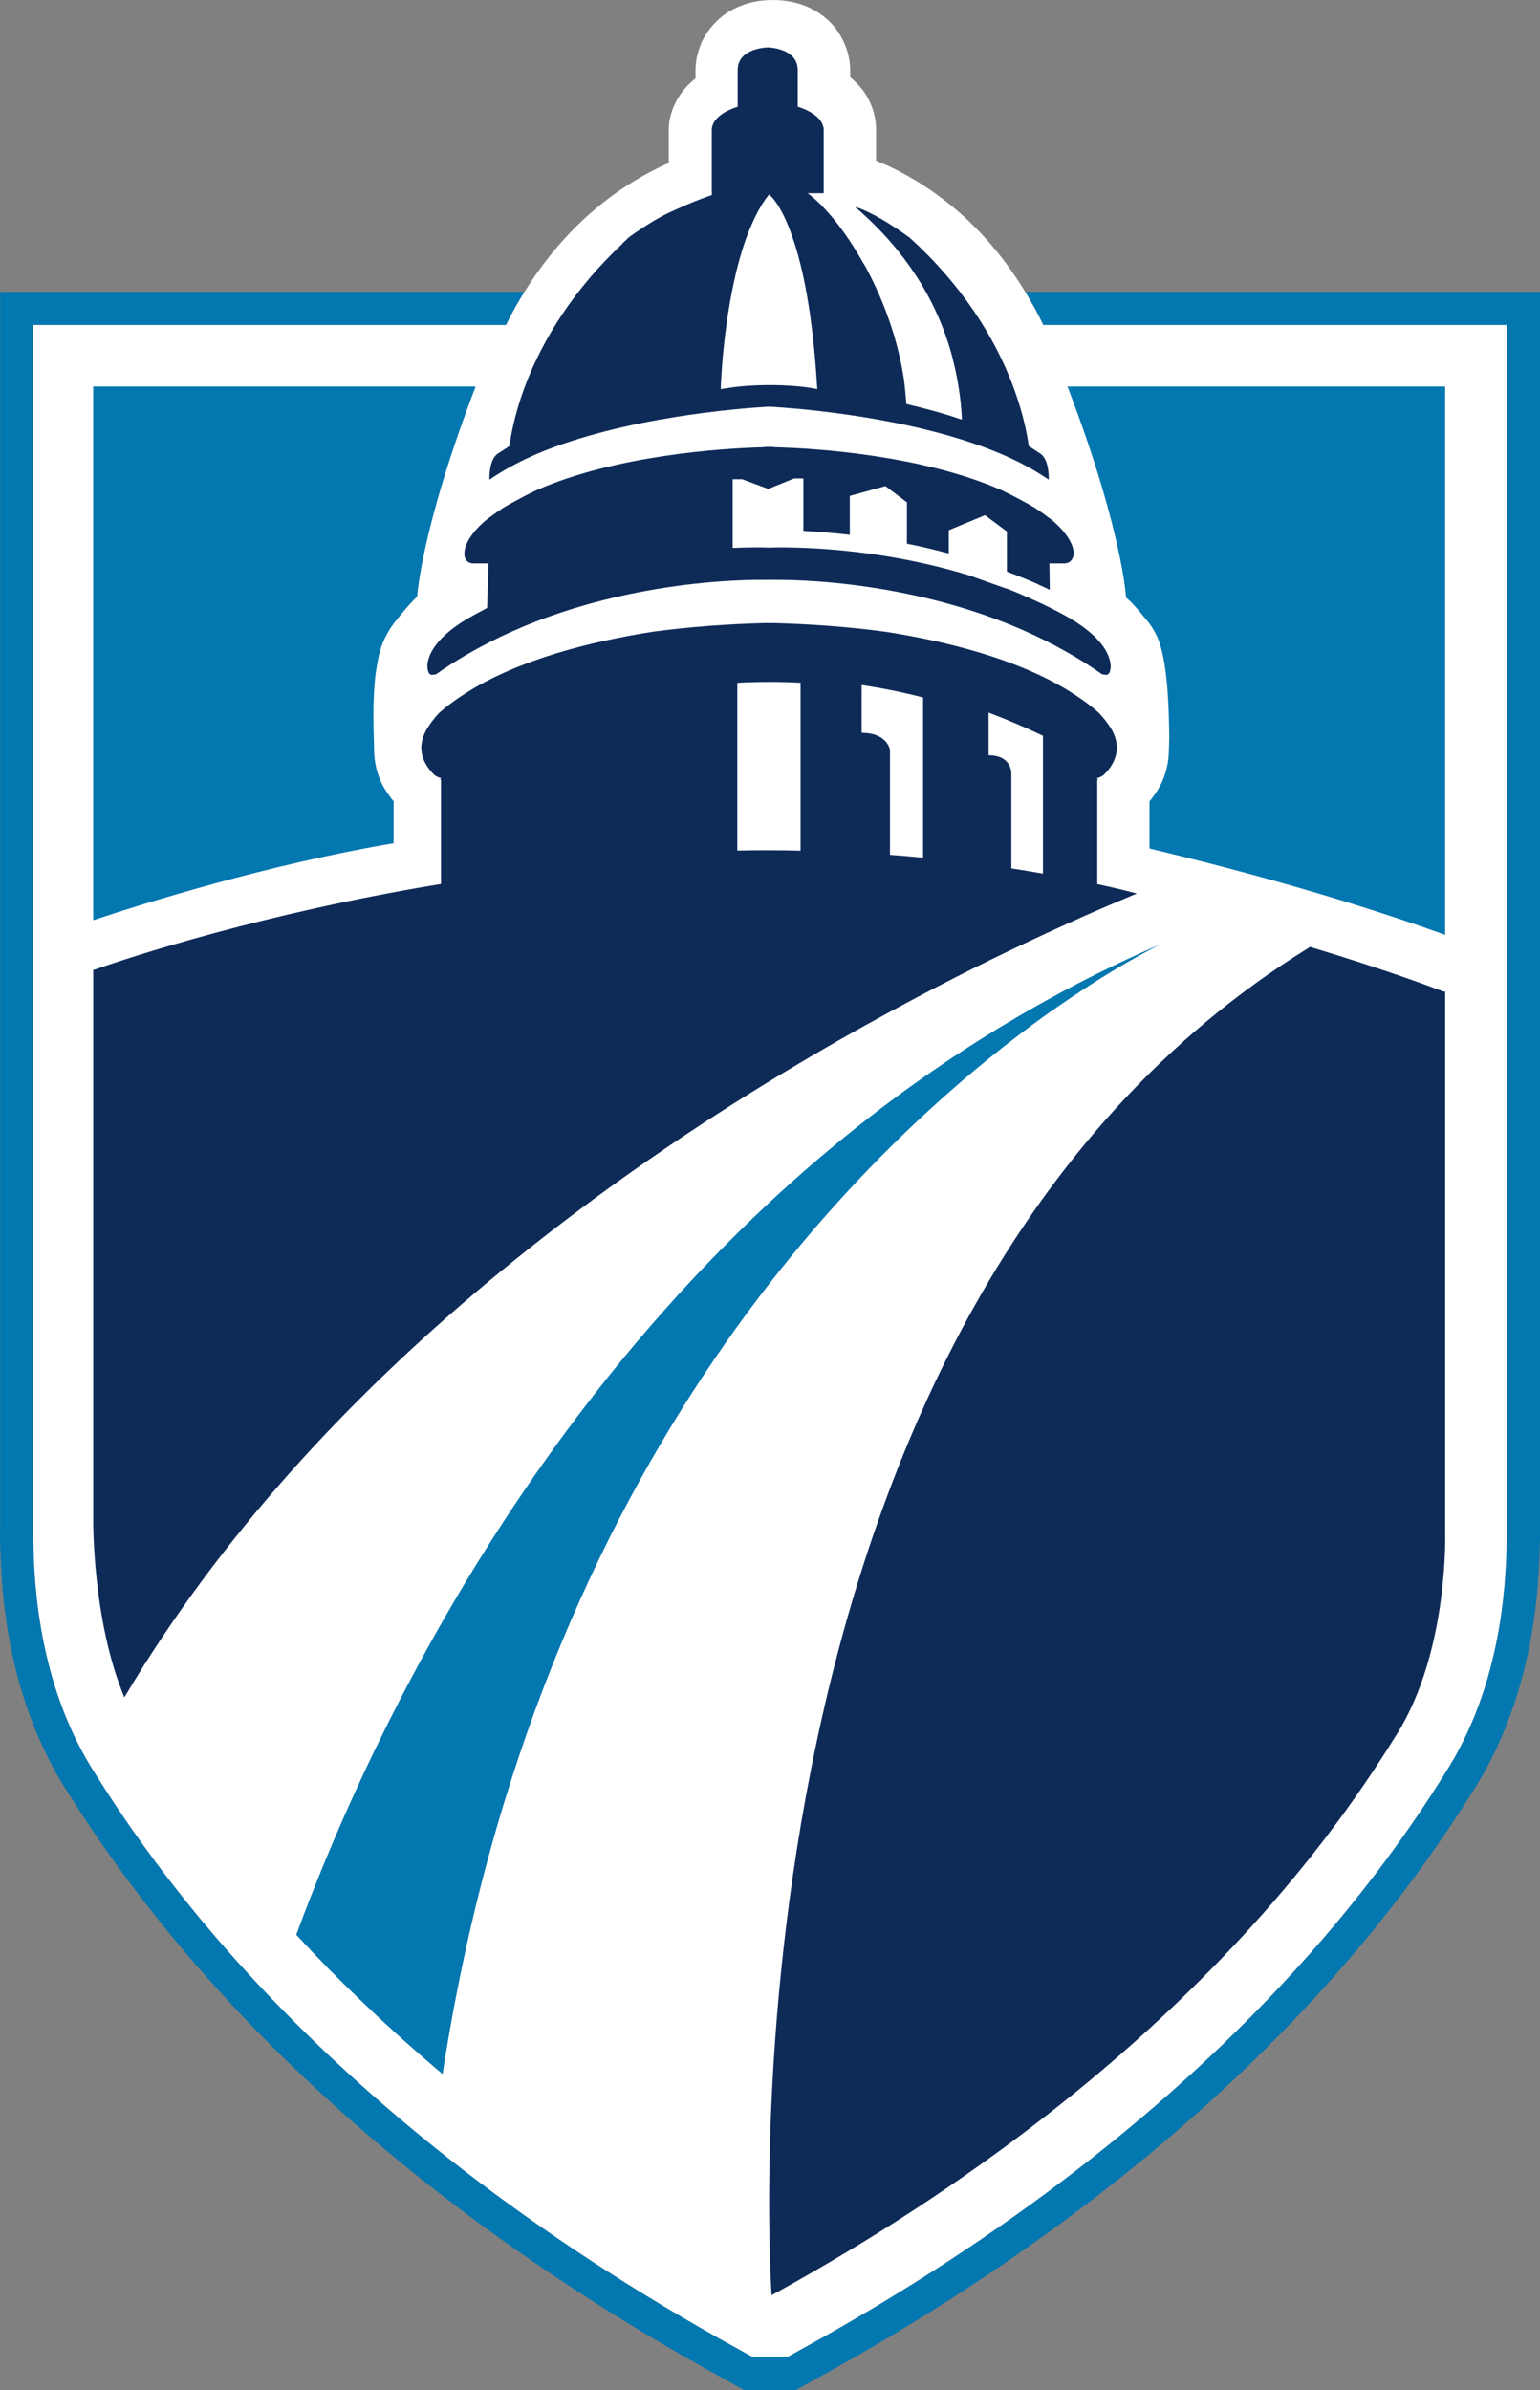 <?xml version="1.0" encoding="UTF-8" standalone="no"?>
<!-- Created with Inkscape (http://www.inkscape.org/) -->

<svg
   xmlns:dc="http://purl.org/dc/elements/1.1/"
   xmlns:cc="http://creativecommons.org/ns#"
   xmlns:rdf="http://www.w3.org/1999/02/22-rdf-syntax-ns#"
   xmlns:svg="http://www.w3.org/2000/svg"
   xmlns="http://www.w3.org/2000/svg"
   xmlns:sodipodi="http://sodipodi.sourceforge.net/DTD/sodipodi-0.dtd"
   xmlns:inkscape="http://www.inkscape.org/namespaces/inkscape"
   id="svg4155"
   version="1.1"
   inkscape:version="0.92.4 (5da689c313, 2019-01-14)"
   xml:space="preserve"
   width="159.54"
   height="247.5"
   viewBox="0 0 159.54 247.5"
   sodipodi:docname="MC.svg"><rect x="0" y="0" width="159.54" height="247.5" fill="#808080" stroke="none"/><defs
     id="defs4159" /><sodipodi:namedview
     pagecolor="#ffffff"
     bordercolor="#666666"
     borderopacity="1"
     objecttolerance="10"
     gridtolerance="10"
     guidetolerance="10"
     inkscape:pageopacity="0"
     inkscape:pageshadow="2"
     inkscape:window-width="1385"
     inkscape:window-height="795"
     id="namedview4157"
     showgrid="false"
     inkscape:zoom="0.5332279"
     inkscape:cx="167.84568"
     inkscape:cy="238.14761"
     inkscape:window-x="0"
     inkscape:window-y="0"
     inkscape:window-maximized="0"
     inkscape:current-layer="g4163"
     fit-margin-top="0"
     fit-margin-left="0"
     fit-margin-right="0"
     fit-margin-bottom="0" /><g
     id="g4163"
     inkscape:groupmode="layer"
     inkscape:label="ink_ext_XXXXXX"
     transform="matrix(1.25,0,0,-1.25,0,247.5)"><path
       inkscape:connector-curvature="0"
       id="path4227"
       style="fill:#0377af;fill-opacity:1;fill-rule:nonzero;stroke:none;stroke-width:0.1"
       d="M 127.632,71.212 V 173.823 H 84.968 c 0.516,-0.852 1.032,-1.767 1.496,-2.748 H 124.879 V 71.165 c 0,-0.134 0,-0.306 0,-0.541 -0.072,-2.568 -0.093,-11.282 -4.767,-18.95 -2.135,-3.444 -6.824,-10.793 -15.3,-19.559 C 96.32,23.323 83.972,13.036 66.373,3.371 L 65.231,2.737 H 62.406 L 61.257,3.371 C 43.662,13.036 31.318,23.323 22.828,32.115 14.344,40.881 9.67,48.23 7.518,51.674 2.853,59.353 2.823,68.056 2.761,70.615 c 0,0.265 0,0.462 0,0.586 V 171.075 H 41.935 c 0.074,0.154 0.15,0.308 0.229,0.454 0.376,0.757 0.82,1.524 1.3,2.294 H 0.011 V 71.266 C 0.005,71.115 0,70.892 0,70.615 V 70.542 C 0.1,67.979 0.046,58.687 5.17,50.237 7.366,46.725 12.193,39.159 20.851,30.205 29.518,21.241 42.096,10.766 59.935,0.976 L 61.701,0 h 4.234 l 1.763,0.976 C 85.54,10.766 98.115,21.241 106.79,30.205 c 8.655,8.954 13.475,16.52 15.656,20.013 5.14,8.469 5.092,17.761 5.186,20.324 v 0.092 c 0,0.246 0,0.443 0,0.578" /><path
       inkscape:connector-curvature="0"
       id="path4229"
       style="fill:#ffffff;fill-opacity:1;fill-rule:nonzero;stroke:none;stroke-width:0.1"
       d="M 41.935,171.075 H 2.761 V 71.201 c 0,-0.124 0,-0.321 0,-0.586 C 2.823,68.056 2.853,59.353 7.518,51.674 9.67,48.23 14.344,40.881 22.828,32.115 31.318,23.323 43.662,13.036 61.257,3.371 l 1.15,-0.634 h 2.824 l 1.142,0.634 C 83.972,13.036 96.32,23.323 104.812,32.115 c 8.476,8.766 13.165,16.115 15.3,19.559 4.674,7.668 4.695,16.382 4.767,18.95 0,0.235 0,0.407 0,0.541 V 171.075 H 86.465 c -0.465,0.981 -0.98,1.896 -1.496,2.748 -2.084,3.423 -4.506,5.941 -6.835,7.693 -2.061,1.568 -3.989,2.554 -5.527,3.177 0,0.94 0,1.9 0,2.523 0.021,1.288 -0.5,2.568 -1.159,3.389 -0.332,0.414 -0.654,0.733 -0.98,0.986 v 0.602 c -0.028,0.47 -0.028,1.637 -0.986,3.136 -0.486,0.732 -1.256,1.471 -2.242,1.955 -0.975,0.498 -2.085,0.716 -3.195,0.716 -1.099,0 -2.207,-0.218 -3.185,-0.716 -1.484,-0.727 -2.424,-2.038 -2.8,-3.007 -0.388,-0.991 -0.408,-1.707 -0.419,-2.024 v -0.748 c -0.459,-0.362 -0.852,-0.764 -1.162,-1.203 -0.871,-1.179 -1.07,-2.427 -1.055,-3.07 0,0 0,0 0,-0.016 v -2.712 c -5.67,-2.524 -9.485,-6.697 -11.957,-10.681 -0.48,-0.77 -0.924,-1.537 -1.3,-2.294 -0.079,-0.146 -0.155,-0.3 -0.229,-0.454" /><path
       inkscape:connector-curvature="0"
       id="path4231"
       style="fill:#0377af;fill-opacity:1;fill-rule:nonzero;stroke:none;stroke-width:0.1"
       d="m 32.621,131.621 c -0.669,0.817 -1.554,2.058 -1.614,4.146 0.005,0.313 -0.059,1.602 -0.059,3.01 0,1.083 0.039,2.287 0.197,3.523 0.22,1.243 0.311,2.471 1.538,4.125 0.607,0.736 1.062,1.316 1.691,1.964 0.071,0.06 0.122,0.118 0.202,0.184 0,0 0.315,5.609 4.845,17.408 H 7.726 v -44.21 c 4.238,1.406 14.574,4.645 24.895,6.375 v 3.475" /><path
       inkscape:connector-curvature="0"
       id="path4233"
       style="fill:#0377af;fill-opacity:1;fill-rule:nonzero;stroke:none;stroke-width:0.1"
       d="m 86.909,114.084 c 1.344,0.94 2.562,1.757 3.668,2.465 2.08,1.328 3.699,2.23 4.688,2.752 0.691,0.369 1.076,0.546 1.076,0.546 -3.873,-1.661 -7.556,-3.517 -11.06,-5.532 C 48.509,93.278 30.93,55.039 24.596,37.841 24.577,37.806 24.565,37.765 24.552,37.733 c 0,-0.01 0,-0.01 0.005,-0.01 0.166,-0.179 0.334,-0.358 0.503,-0.531 0.209,-0.235 0.424,-0.461 0.643,-0.682 0.005,-0.023 0.02,-0.031 0.031,-0.043 0.056,-0.062 0.107,-0.108 0.148,-0.163 0.159,-0.159 0.317,-0.33 0.475,-0.483 0.184,-0.197 0.383,-0.401 0.582,-0.611 0.054,-0.042 0.1,-0.1 0.158,-0.169 0.052,-0.04 0.097,-0.091 0.148,-0.147 0.128,-0.123 0.256,-0.256 0.383,-0.369 0.192,-0.196 0.376,-0.393 0.578,-0.588 0.119,-0.117 0.24,-0.23 0.357,-0.361 h 0.011 c 0.159,-0.151 0.317,-0.311 0.48,-0.472 0.375,-0.357 0.751,-0.723 1.131,-1.09 0.159,-0.153 0.315,-0.303 0.478,-0.451 0.47,-0.46 0.96,-0.914 1.466,-1.373 0.184,-0.159 0.355,-0.312 0.53,-0.49 0.54,-0.483 1.091,-0.982 1.656,-1.473 0.771,-0.669 1.552,-1.359 2.359,-2.034 0.005,0 0.005,0 0.005,0 v 0 c 7.948,51.405 35.511,77.399 50.227,87.891" /><path
       inkscape:connector-curvature="0"
       id="path4235"
       style="fill:#0377af;fill-opacity:1;fill-rule:nonzero;stroke:none;stroke-width:0.1"
       d="m 93.332,148.557 c 0,-0.016 0,-0.05 0,-0.062 0.131,-0.106 0.284,-0.258 0.422,-0.384 0.505,-0.531 0.924,-1.054 1.45,-1.686 0.243,-0.333 0.434,-0.64 0.589,-0.936 0.034,-0.058 0.044,-0.108 0.075,-0.155 0.247,-0.549 0.406,-1.107 0.546,-1.804 0.273,-1.382 0.47,-3.374 0.49,-6.719 -0.016,-0.507 -0.031,-0.888 -0.031,-1.044 -0.009,-0.515 -0.082,-0.988 -0.184,-1.418 -0.002,0 -0.002,-0.009 -0.002,-0.016 -0.1,-0.397 -0.23,-0.756 -0.374,-1.079 -0.012,-0.031 -0.023,-0.049 -0.032,-0.069 -0.306,-0.666 -0.682,-1.161 -1.012,-1.564 v -3.905 c 0.042,-0.015 0.081,-0.015 0.124,-0.02 v -0.02 c 4.909,-1.163 14.921,-3.703 24.377,-7.12 v 45.425 H 88.472 v 0 c 4.521,-11.799 4.847,-17.408 4.847,-17.408 0,0 0.005,-0.007 0.013,-0.016" /><path
       inkscape:connector-curvature="0"
       id="path4237"
       style="fill:#0e2b58;fill-opacity:1;fill-rule:nonzero;stroke:none;stroke-width:0.1"
       d="m 119.771,112.328 v 3.564 c -0.027,-0.018 -0.054,-0.04 -0.083,-0.04 -0.043,0 -0.091,0.021 -0.132,0.04 -3.618,1.359 -7.392,2.585 -10.981,3.665 C 59.162,89.167 63.728,11.158 63.949,7.87 98.206,26.68 111.612,47.693 115.785,54.37 c 4.327,6.932 3.986,16.782 3.986,16.782 v 41.176" /><path
       inkscape:connector-curvature="0"
       id="path4239"
       style="fill:#0e2b58;fill-opacity:1;fill-rule:nonzero;stroke:none;stroke-width:0.1"
       d="m 59.739,165.97 c 0,0 0,0 0,0.011 0.048,1.212 0.408,8.04 2.329,12.88 0.225,0.546 0.45,1.051 0.7,1.531 0.293,0.552 0.612,1.062 0.965,1.492 0,0 0.243,-0.153 0.603,-0.682 0.373,-0.544 0.878,-1.453 1.379,-2.964 0.815,-2.351 1.634,-6.173 2.005,-12.257 0,-0.011 0,-0.011 0,-0.011 0,-0.076 0.008,-0.14 0.013,-0.202 0,0 -0.473,0.105 -1.293,0.202 -1.169,0.118 -3.06,0.224 -5.295,0 -0.46,-0.064 -0.922,-0.119 -1.407,-0.202 0,0 0,0.072 0,0.202 z m 3.89,28.102 c 0,0 -2.491,-0.033 -2.491,-1.879 v -3.035 c 0,0 -2.148,-0.588 -2.148,-1.942 0,-0.413 0,-1.206 0,-4.924 l 0.007,-0.416 v -0.034 c -0.924,-0.317 -1.926,-0.706 -2.962,-1.194 -1.234,-0.511 -2.596,-1.359 -3.944,-2.325 -0.123,-0.124 -0.232,-0.244 -0.362,-0.354 -0.036,-0.039 -0.077,-0.071 -0.122,-0.1 l -0.018,-0.056 c -3.941,-3.686 -6.587,-7.836 -8.088,-11.832 -0.631,-1.697 -1.061,-3.358 -1.282,-4.931 -0.218,-0.15 -0.536,-0.36 -0.94,-0.615 -0.789,-0.491 -0.716,-2.172 -0.716,-2.172 0.107,0.075 0.22,0.147 0.327,0.22 1.086,0.711 2.304,1.353 3.607,1.916 7.161,3.036 16.792,3.777 19.241,3.915 2.426,-0.138 11.864,-0.859 19.002,-3.823 1.385,-0.577 2.685,-1.241 3.842,-2.008 0.1,-0.061 0.222,-0.132 0.322,-0.215 l 0.015,-0.005 h 0.005 l -0.005,0.005 c 0.005,0.07 0.057,1.681 -0.718,2.167 -0.416,0.265 -0.737,0.478 -0.94,0.622 -0.222,1.577 -0.661,3.227 -1.289,4.924 -1.554,4.167 -4.368,8.535 -8.598,12.342 -1.558,1.129 -3.149,2.106 -4.523,2.559 0.23,-0.218 0.482,-0.416 0.73,-0.653 2.449,-2.227 5.524,-5.8 7.107,-10.972 0.207,-0.66 0.368,-1.354 0.529,-2.078 0.079,-0.405 0.161,-0.793 0.221,-1.198 0.146,-0.883 0.246,-1.79 0.287,-2.746 -1.528,0.528 -3.088,0.941 -4.608,1.296 -0.031,0.423 -0.082,0.974 -0.133,1.45 -0.014,0.171 -0.035,0.326 -0.051,0.466 -0.505,3.498 -1.752,6.789 -3.223,9.494 -0.065,0.105 -0.125,0.196 -0.184,0.301 -1.497,2.669 -3.203,4.728 -4.585,5.751 h 1.326 v 0.116 c 0,0.398 0,1.146 0,1.973 0,1.107 0,2.374 0,3.134 0,1.354 -2.153,1.942 -2.153,1.942 v 3.035 c 0,1.846 -2.488,1.879 -2.488,1.879 l 0.007,-0.156" /><path
       inkscape:connector-curvature="0"
       id="path4241"
       style="fill:#0e2b58;fill-opacity:1;fill-rule:nonzero;stroke:none;stroke-width:0.1"
       d="m 85.785,155.92 c -0.398,0.236 -0.825,0.479 -1.261,0.705 -0.506,0.27 -1.026,0.537 -1.573,0.796 -6.478,2.829 -15.119,3.449 -18.834,3.532 v 0.022 c -0.112,0 -0.244,0 -0.378,0 -0.123,0 -0.265,0 -0.381,0 v -0.022 c -3.703,-0.083 -12.367,-0.703 -18.835,-3.532 -0.634,-0.292 -1.231,-0.605 -1.806,-0.92 -0.351,-0.194 -0.697,-0.376 -1.034,-0.581 -0.307,-0.209 -0.605,-0.413 -0.894,-0.629 -0.133,-0.086 -0.258,-0.192 -0.384,-0.279 -1.294,-1.033 -1.969,-2.174 -1.91,-2.922 l -0.007,-0.004 c 0,-0.012 -0.014,-0.511 0.401,-0.682 0.086,-0.045 0.184,-0.077 0.311,-0.077 0,0 0,0 0.005,0 h 0.005 c 0.054,0 0.836,0 1.28,0 l -0.12,-3.688 h 0.005 c -0.463,-0.249 -0.927,-0.491 -1.387,-0.753 -0.033,-0.011 -0.071,-0.042 -0.1,-0.054 -1.41,-0.811 -3.3,-2.207 -3.474,-3.927 0,0 0.01,-0.052 0.01,-0.079 0,0 0,-0.032 0,-0.059 0,0 0,0 0,-0.006 0,-0.026 0,-0.026 0,-0.026 0,-0.022 0,-0.028 0.005,-0.039 0,-0.047 0,-0.063 0.01,-0.097 v -0.016 c 0.005,-0.011 0.005,-0.031 0.007,-0.052 0.008,-0.034 0.013,-0.055 0.021,-0.072 v 0 c 0.012,-0.025 0.012,-0.041 0.012,-0.07 0.011,-0.009 0.021,-0.037 0.021,-0.057 0.011,-0.012 0.016,-0.027 0.03,-0.032 l 0.005,-0.012 c 0,-0.022 0.015,-0.054 0.02,-0.074 0.02,0 0.031,-0.021 0.036,-0.03 0.02,0 0.037,-0.02 0.059,-0.036 0.012,-0.015 0.023,-0.015 0.033,-0.025 0.021,-0.006 0.046,-0.011 0.072,-0.022 0.013,0 0.021,0 0.038,0 0.043,-0.019 0.089,0 0.136,0.016 0.065,0.016 0.135,0.016 0.191,0.016 0.827,0.58 1.675,1.127 2.535,1.622 9.989,5.835 21.554,6.235 24.7,6.213 v -0.004 c 0.08,0 0.223,0.004 0.381,0.004 0.163,0 0.292,-0.004 0.378,-0.004 v 0.004 c 3.103,0.022 14.389,-0.369 24.284,-5.971 1.011,-0.562 1.993,-1.188 2.953,-1.864 0.056,0 0.117,0 0.193,-0.016 0.041,-0.016 0.087,-0.035 0.138,-0.016 0.014,0 0.02,0 0.037,0 0.03,0.011 0.05,0.016 0.064,0.022 0.028,0.01 0.031,0.01 0.046,0.025 0,0.011 0.011,0.011 0.011,0.011 0.011,0.005 0.025,0.025 0.031,0.025 0.015,0.009 0.02,0.03 0.034,0.03 0.017,0.02 0.032,0.052 0.045,0.074 0.003,0.012 0.008,0.032 0.008,0.044 h 0.009 c 0,0.02 0.023,0.048 0.031,0.057 0,0.029 0.005,0.045 0.005,0.07 v 0 c 0.018,0.017 0.018,0.038 0.018,0.072 0.008,0.021 0.008,0.041 0.008,0.052 0,0 0,0.016 0.007,0.016 0,0.034 0,0.05 0.014,0.097 0,0 0.005,0.017 0.005,0.039 0,0 0,0 0,0.026 0,0.006 0,0.006 0,0.006 0,0.027 0,0.032 0,0.032 0,0.054 0,0.086 0,0.086 -0.164,1.74 -2.069,3.136 -3.474,3.947 -0.025,0.012 -0.056,0.043 -0.092,0.054 -0.944,0.532 -1.905,1.009 -2.875,1.439 -0.715,0.325 -1.441,0.634 -2.166,0.918 v -0.016 l -3.193,1.129 c -7.693,2.342 -14.67,2.342 -16.52,2.282 -0.572,0.028 -1.614,0.028 -3.014,-0.025 v 5.687 h 0.79 l 2.16,-0.802 2.143,0.867 h 0.771 v -4.341 c 1.333,-0.076 2.616,-0.188 3.844,-0.327 v 3.223 l 2.955,0.813 1.78,-1.345 v -3.428 c 1.248,-0.242 2.393,-0.525 3.468,-0.811 v 1.926 l 3.006,1.248 1.809,-1.35 v -3.327 c 1.073,-0.397 1.889,-0.739 2.492,-1.002 0.076,-0.045 0.164,-0.084 0.24,-0.12 0.277,-0.124 0.552,-0.243 0.825,-0.388 l -0.032,2.191 c 0.439,0 1.205,0 1.246,0 0.009,0 0.03,0 0.04,0 h 0.008 c 0.013,0 0.023,0 0.04,0.018 0.111,0 0.198,0.03 0.275,0.071 0.145,0.079 0.243,0.197 0.297,0.31 0.388,0.684 -0.282,2.061 -1.809,3.286 -0.065,0.044 -0.138,0.087 -0.204,0.146 -0.348,0.267 -0.7,0.514 -1.084,0.762" /><path
       inkscape:connector-curvature="0"
       id="path4243"
       style="fill:#0e2b58;fill-opacity:1;fill-rule:nonzero;stroke:none;stroke-width:0.1"
       d="m 61.105,141.439 c 1.75,0.093 3.494,0.093 5.242,0.007 v -13.915 c -1.689,0.04 -3.441,0.049 -5.242,0.008 z m 10.305,-0.516 v 0.335 c 1.696,-0.264 3.403,-0.592 5.091,-1.038 v -13.274 c -0.892,0.099 -1.801,0.172 -2.741,0.24 v 8.685 c 0,0 -0.184,1.423 -2.35,1.423 z m 10.521,-2.752 v 0.799 c 1.518,-0.576 3.016,-1.209 4.508,-1.918 v -11.424 c -0.817,0.14 -1.685,0.295 -2.62,0.432 v 7.876 c 0,0 0.046,1.5 -1.887,1.5 z m -5.985,-22.814 c 4.251,2.252 8.363,4.247 12.239,6.001 0.175,0.091 0.345,0.163 0.511,0.23 1.601,0.736 3.147,1.396 4.647,2.023 0.292,0.132 0.594,0.255 0.874,0.368 -0.143,0.042 -1.302,0.359 -3.277,0.786 v 8.628 c 0,0 0.024,0.021 0.081,0.05 -0.132,0.057 -0.149,0.088 0.006,0.134 0.123,0.031 0.252,0.097 0.382,0.177 0.674,0.612 1.725,1.945 0.766,3.737 -0.009,0.013 -0.02,0.029 -0.02,0.039 -0.286,0.477 -0.644,0.95 -1.06,1.395 -0.723,0.654 -1.559,1.246 -2.44,1.8 -4.334,2.685 -10.204,4.158 -15.319,4.948 -3.014,0.403 -6.15,0.633 -9.22,0.714 h -0.759 c -3.08,-0.081 -6.206,-0.311 -9.227,-0.714 -5.182,-0.811 -11.146,-2.315 -15.488,-5.067 -0.823,-0.515 -1.583,-1.076 -2.268,-1.681 -0.416,-0.455 -0.787,-0.929 -1.065,-1.434 -0.013,-0.021 -0.013,-0.03 -0.021,-0.043 -0.932,-1.755 0.11,-3.099 0.777,-3.694 0.134,-0.08 0.263,-0.146 0.386,-0.177 0.153,-0.046 0.138,-0.077 0.007,-0.134 0.046,-0.029 0.089,-0.05 0.089,-0.05 v -8.619 C 21.878,122.359 10.891,118.748 7.872,117.689 l -0.146,-0.028 V 72.224 c 0,0 -0.114,-8.377 2.582,-14.83 C 26.09,84 53.038,103.256 75.947,115.357" /></g></svg>